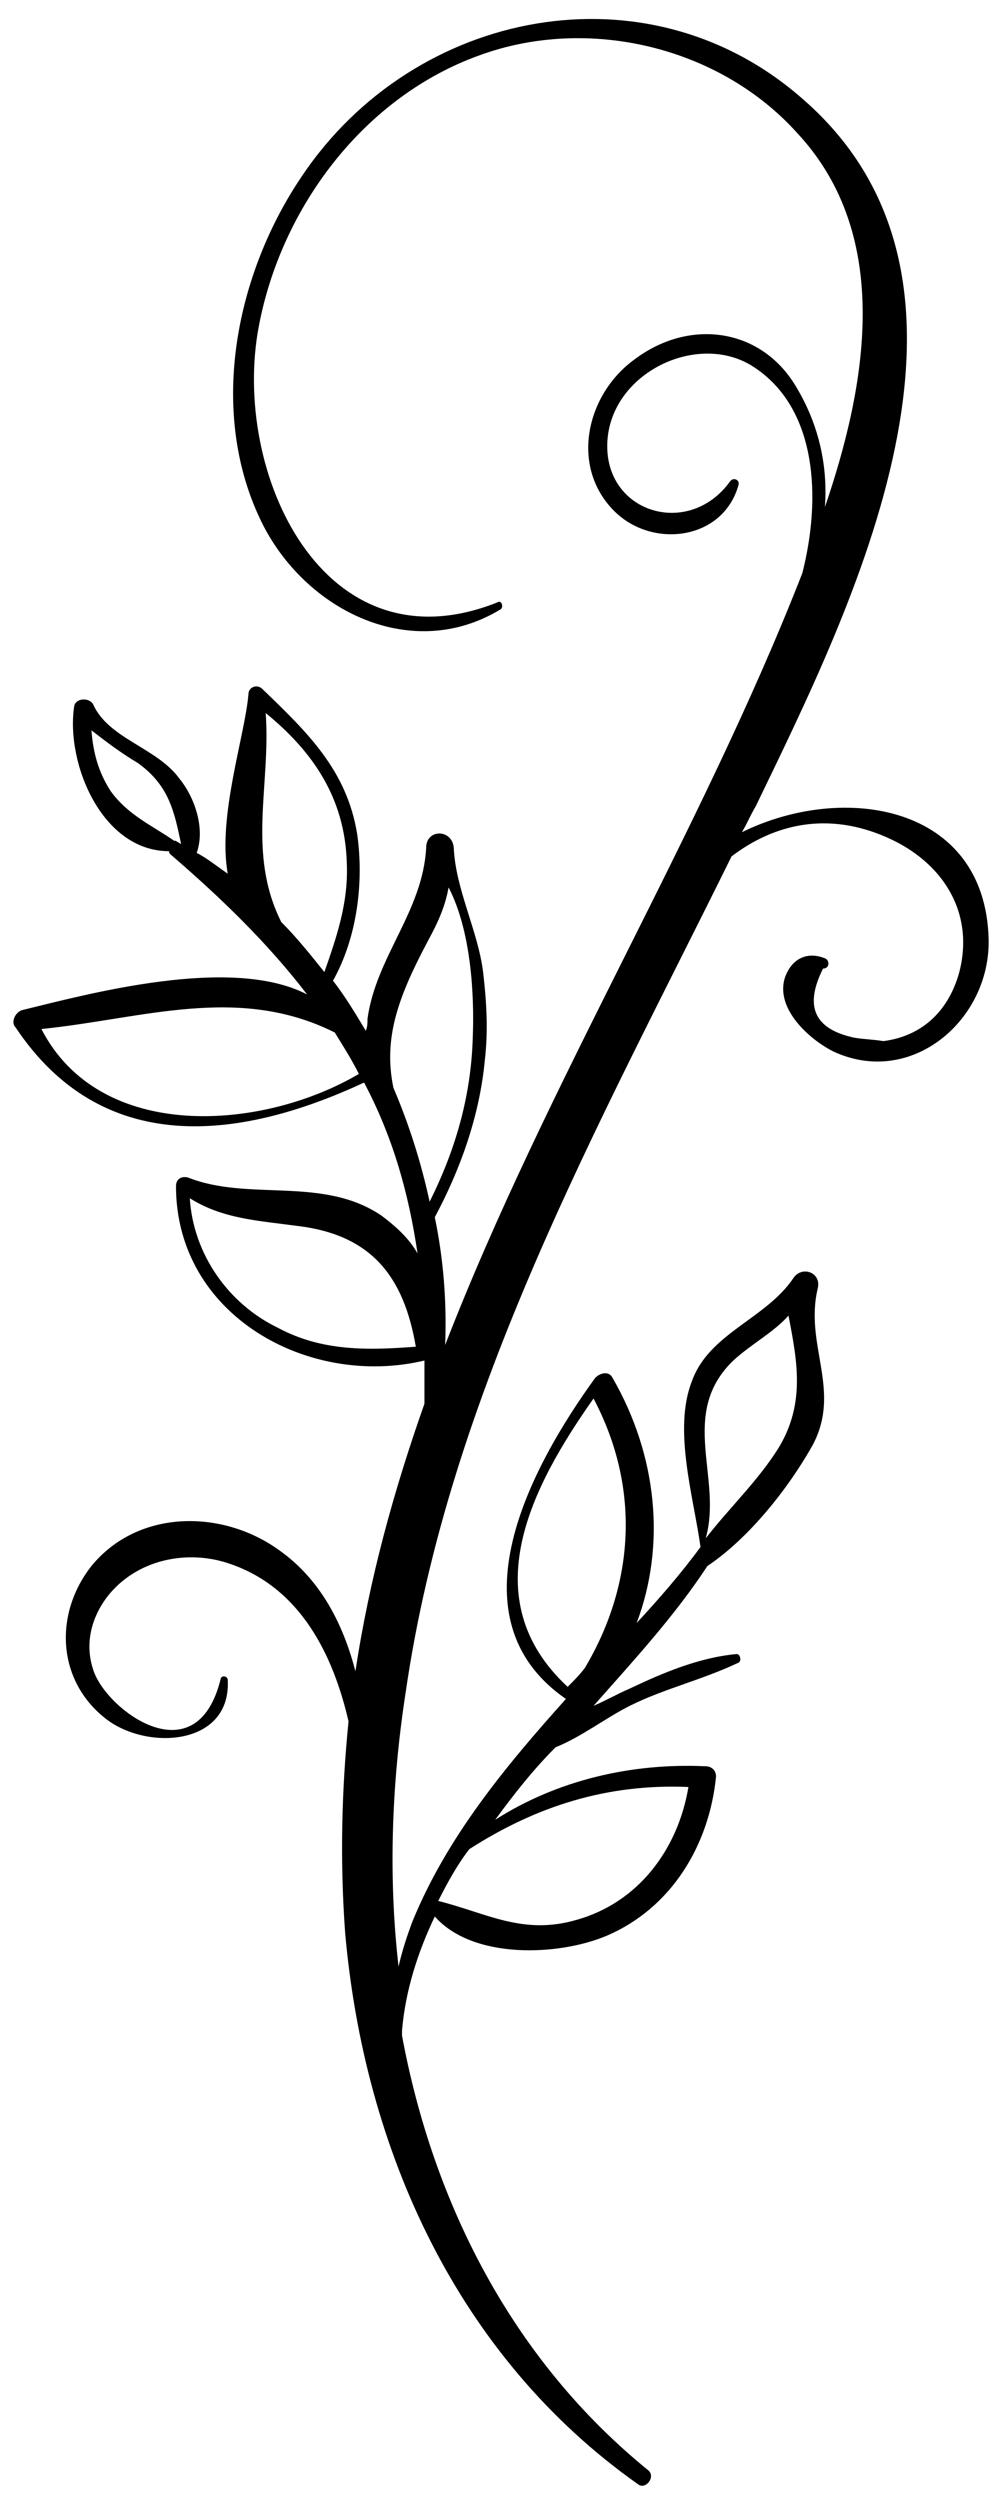 <?xml version="1.0" encoding="utf-8"?>
<!-- Generator: Adobe Illustrator 21.1.0, SVG Export Plug-In . SVG Version: 6.00 Build 0)  -->
<svg version="1.0" id="Ebene_1" xmlns="http://www.w3.org/2000/svg" xmlns:xlink="http://www.w3.org/1999/xlink" x="0px" y="0px"
	 width="57.9px" height="144.8px" viewBox="0 0 57.9 144.8" enable-background="new 0 0 57.9 144.8" xml:space="preserve">
<path d="M43,48.2c0.3-0.5,0.5-1,0.8-1.5c5.6-11.6,15-30.2,2.8-40.9c-9-8-22.6-5.3-29.1,4.4c-3.8,5.6-5.4,13.4-2.5,19.7
	c2.4,5.3,8.7,8.6,14,5.4c0.2-0.1,0.1-0.6-0.2-0.4C18.7,38.9,13.4,27.3,15,18.9C16.3,12,21.1,5.6,27.8,3.2c6.3-2.3,13.9-0.5,18.4,4.5
	c5.6,6,4,14.7,1.6,21.7c0,0,0,0,0,0.1c0.2-2.4-0.3-4.8-1.6-7c-2-3.5-6.2-4.1-9.4-1.7c-2.8,2-3.8,6.2-1.2,8.8
	c2.2,2.2,6.3,1.7,7.2-1.5c0.1-0.3-0.3-0.5-0.5-0.2c-2.4,3.3-7.3,1.8-7.1-2.3c0.2-4,5.2-6.4,8.4-4.4c3.8,2.4,4,7.7,2.9,12
	c-5.9,15.1-14.8,29.5-20.7,44.7c0.1-2.5-0.1-5-0.6-7.4c1.5-2.8,2.6-5.9,2.9-9.1c0.2-1.7,0.1-3.4-0.1-5.1c-0.3-2.4-1.6-4.8-1.7-7.2
	c-0.1-1.1-1.6-1.1-1.6,0c-0.2,3.7-2.9,6.3-3.4,9.9c0,0.2,0,0.5-0.1,0.7c-0.6-1-1.2-2-1.9-2.9c1.4-2.5,1.8-5.7,1.4-8.5
	c-0.6-3.7-2.9-5.9-5.5-8.4c-0.3-0.3-0.8-0.1-0.8,0.3c-0.2,2.4-1.8,7.1-1.2,10.4c-0.6-0.4-1.2-0.9-1.8-1.2c0.5-1.4-0.1-3.2-1-4.3
	c-1.3-1.8-4.1-2.3-5-4.3c-0.2-0.4-1-0.4-1.1,0.1c-0.5,3.3,1.6,8.4,5.5,8.4c0,0.1,0,0.1,0.1,0.2c2.9,2.5,5.6,5.1,7.9,8.1
	c-4.4-2.3-12.8,0-16.5,0.9c-0.4,0.1-0.7,0.7-0.4,1c5,7.5,12.9,6.6,20.2,3.2c1.7,3.2,2.6,6.5,3.1,9.9c-0.5-0.9-1.3-1.6-2.1-2.2
	c-3.4-2.3-7.7-0.8-11.2-2.2c-0.4-0.1-0.7,0.1-0.7,0.5c0,7.5,7.7,11.7,14.4,10.1c0,0.8,0,1.7,0,2.5c-1.8,5.1-3.2,10.2-4,15.5
	c-0.7-2.7-2-5.3-4.4-7c-3.3-2.4-8.2-2.4-10.9,0.9c-2.2,2.8-2,6.7,0.9,8.9c2.4,1.8,7.2,1.5,7-2.3c0-0.2-0.3-0.3-0.4-0.1
	c-1.4,5.8-6.7,1.8-7.4-0.5c-0.5-1.5-0.1-3,0.8-4.2c1.7-2.2,4.7-2.8,7.2-1.9c4,1.4,5.9,5.2,6.8,9.1c-0.4,4-0.5,8-0.2,12.2
	c1.1,12.6,6.5,24.6,17,32c0.4,0.3,1-0.4,0.6-0.8c-7.9-6.4-12.5-15.5-14.3-25.2c0-0.1,0-0.2,0-0.3c0.2-2.3,0.9-4.5,1.9-6.6
	c2.2,2.5,7.2,2.3,10,1.1c3.7-1.6,5.9-5.2,6.3-9.2c0-0.4-0.3-0.6-0.6-0.6c-4.3-0.2-8.6,0.8-12.2,3.1c1.1-1.5,2.2-2.9,3.5-4.2
	c1.5-0.6,2.9-1.7,4.3-2.4c2-1,4.2-1.5,6.3-2.5c0.2-0.1,0.1-0.5-0.1-0.5c-2.2,0.2-4.3,1.1-6.2,2c-0.7,0.3-1.4,0.7-2.1,1
	c2.3-2.6,4.7-5.2,6.6-8.1c2.4-1.6,4.7-4.5,6.1-7c1.7-3.2-0.5-5.8,0.3-9.1c0.2-0.9-0.9-1.3-1.4-0.6c-1.6,2.4-4.9,3.2-5.9,6
	c-1.1,2.8,0.1,6.7,0.5,9.6c-1.1,1.5-2.4,3-3.7,4.4c1.7-4.5,1.2-9.7-1.4-14.2c-0.2-0.4-0.7-0.3-1,0c-3.7,5.1-8.5,13.9-1.7,18.6
	c-3.5,3.9-6.9,8-8.9,12.9c-0.3,0.8-0.6,1.7-0.8,2.6c-0.6-5.2-0.4-10.6,0.4-15.8C26,80.7,34.7,65.2,42.4,49.6c2.5-1.9,5.6-2.6,9-1.1
	c3.2,1.4,5.1,4.3,4.2,7.8c-0.6,2.2-2.1,3.7-4.4,4c-0.6-0.1-1.1-0.1-1.7-0.2c-2.3-0.5-2.9-1.8-1.8-4c0.4,0,0.4-0.5,0.1-0.6
	c-1-0.4-1.9,0-2.3,1.1c-0.6,1.8,1.4,3.6,2.8,4.3c4.5,2.1,9.1-1.8,9-6.5C57.1,46.6,48.9,45.3,43,48.2z M16.1,76.9
	c-2.9-1.4-4.9-4.3-5.1-7.5c1.9,1.2,4,1.3,6.2,1.6c4.3,0.5,6.2,2.9,6.9,7C21.4,78.2,18.7,78.3,16.1,76.9z M24.8,54.5
	c0.6-1.1,1-2,1.2-3.1c1.3,2.5,1.5,6.2,1.4,8.7c-0.1,3.4-1,6.5-2.5,9.5c-0.5-2.3-1.2-4.5-2.1-6.6C22.2,60.1,23.1,57.7,24.8,54.5z
	 M15.4,41.3c2.7,2.2,4.6,4.9,4.7,8.7c0.1,2.3-0.6,4.3-1.3,6.3c-0.8-1-1.6-2-2.5-2.9C14.3,49.4,15.7,45.5,15.4,41.3z M6.4,45.8
	c-0.7-1.1-1-2.2-1.1-3.5C6.2,43,7,43.6,8,44.2c1.8,1.3,2.1,2.8,2.5,4.7c-0.1-0.1-0.2-0.1-0.3-0.2c0,0-0.1,0-0.1,0
	C8.8,47.8,7.4,47.2,6.4,45.8z M2.4,59.6c5.9-0.6,11.4-2.6,17,0.2c0.5,0.8,1,1.6,1.4,2.4c0,0,0,0,0,0C15.2,65.5,5.8,66.2,2.4,59.6z
	 M39.9,103.5c-0.6,3.6-2.9,6.7-6.5,7.7c-3.1,0.9-5.2-0.4-8-1.1c0.5-1,1.1-2.1,1.8-3C31.1,104.6,35.2,103.3,39.9,103.5z M42.5,78.8
	c1.1-1,2.3-1.6,3.2-2.6c0.5,2.6,1,5.1-0.6,7.7c-1.2,1.9-2.8,3.4-4.2,5.2C41.9,85.6,39.3,81.9,42.5,78.8z M34.4,81
	c2.8,5.3,2.3,10.9-0.5,15.6c-0.3,0.4-0.6,0.7-1,1.1C27.4,92.6,30.8,86.1,34.4,81z"/>
</svg>
